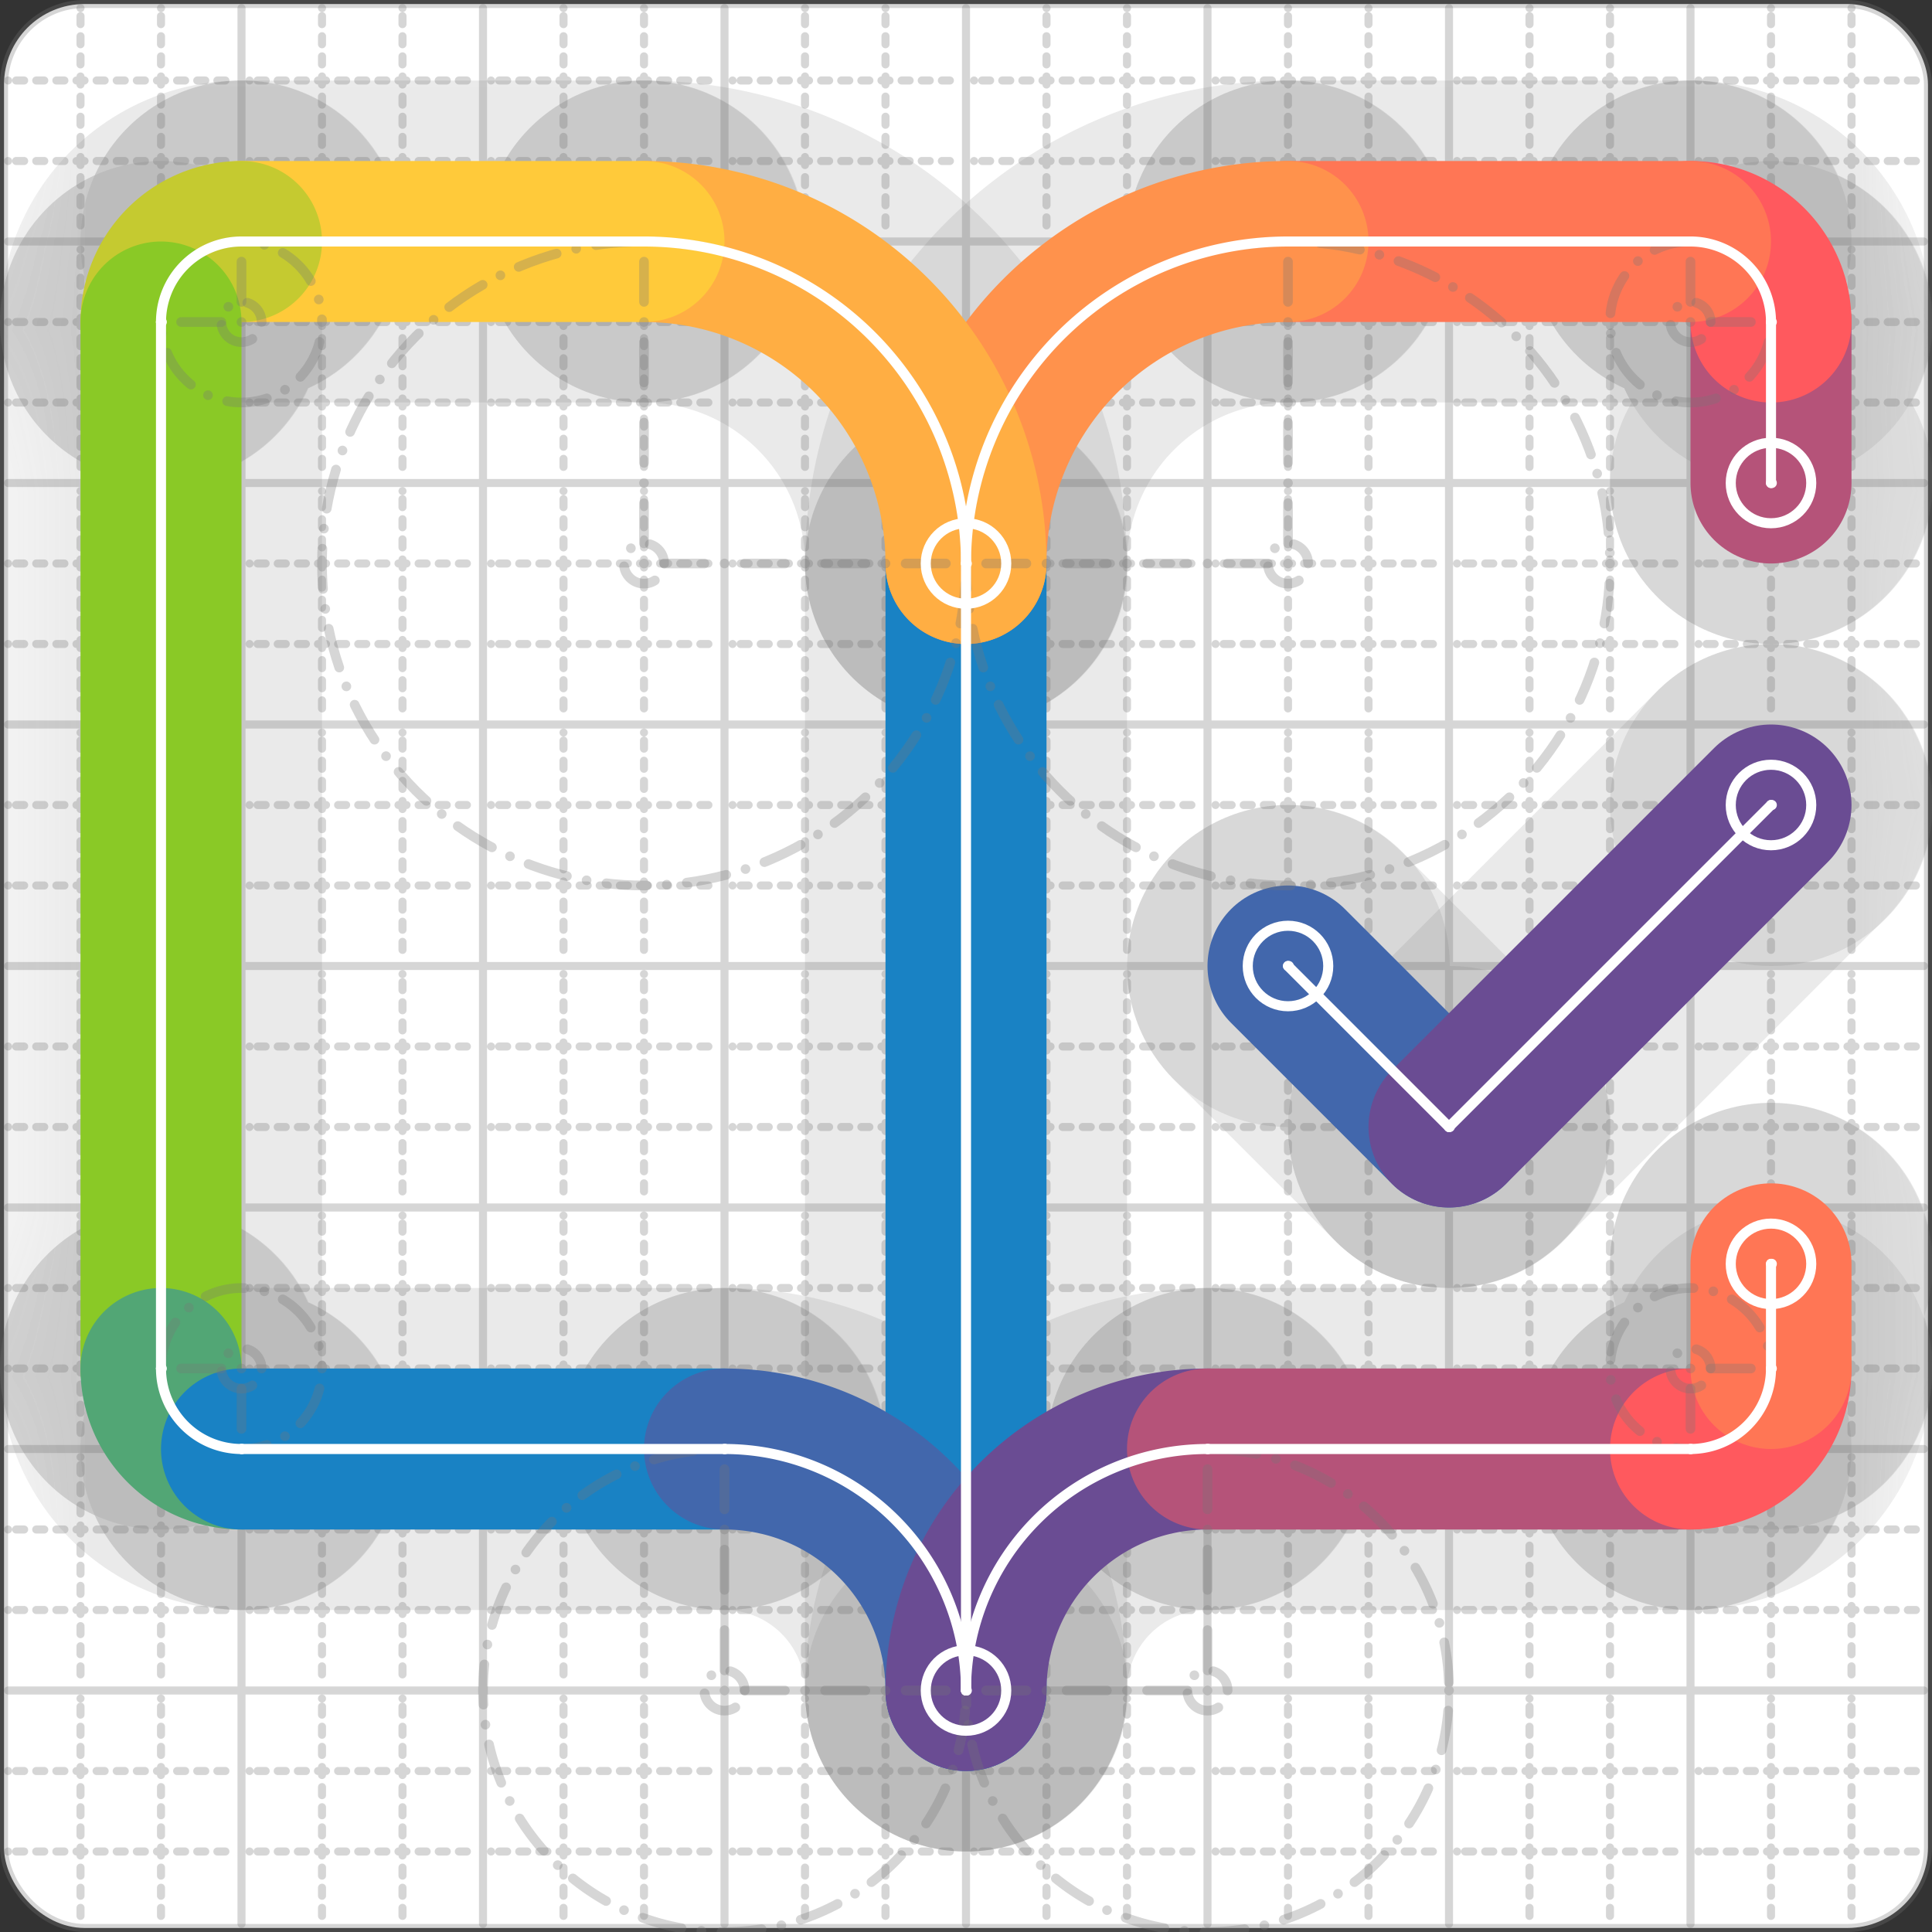 <svg xmlns="http://www.w3.org/2000/svg" width="24" height="24" viewBox="0 0 24 24" fill="none" stroke="currentColor" stroke-width="2" stroke-linecap="round" stroke-linejoin="round"><rect x="0" y="0" width="24" height="24" fill="#333333" stroke="none"/><style>
  @media screen and (prefers-color-scheme: light) {
    .svg-preview-grid-rect { fill: none }
  }
  @media screen and (prefers-color-scheme: dark) {
    .svg-preview-grid-rect { fill: none }
    .svg
    .svg-preview-grid-group,
    .svg-preview-radii-group,
    .svg-preview-shadow-mask-group,
    .svg-preview-shadow-group {
      stroke: #fff;
    }
  }
</style><g class="svg-preview-grid-group" stroke-linecap="butt" stroke-width="0.1" stroke="#777" stroke-opacity="0.3"><rect class="svg-preview-grid-rect" width="23.9" height="23.9" x="0.05" y="0.05" rx="1" fill="#fff"></rect><path stroke-dasharray="0 0.1 0.1 0.15 0.1 0.15 0.1 0.15 0.1 0.15 0.1 0.15 0.1 0.15 0.1 0.15 0.1 0.15 0.1 0.15 0.1 0.15 0.1 0.15 0 0.15" stroke-width="0.1" d="M0.1 1h23.8M1 0.1v23.8M0.1 2h23.8M2 0.1v23.8M0.1 4h23.8M4 0.1v23.8M0.1 5h23.8M5 0.1v23.8M0.1 7h23.8M7 0.1v23.8M0.1 8h23.8M8 0.1v23.8M0.1 10h23.8M10 0.1v23.8M0.1 11h23.8M11 0.1v23.8M0.1 13h23.8M13 0.1v23.8M0.1 14h23.8M14 0.1v23.8M0.1 16h23.8M16 0.1v23.8M0.1 17h23.8M17 0.1v23.8M0.1 19h23.8M19 0.1v23.8M0.1 20h23.8M20 0.1v23.8M0.1 22h23.8M22 0.1v23.8M0.1 23h23.8M23 0.1v23.8"></path><path d="M0.1 3h23.8M3 0.1v23.8M0.1 6h23.8M6 0.1v23.8M0.1 9h23.8M9 0.1v23.8M0.1 12h23.8M12 0.1v23.8M0.1 15h23.8M15 0.1v23.8M0.1 18h23.8M18 0.1v23.8M0.1 21h23.8M21 0.1v23.8"></path></g><g class="svg-preview-shadow-mask-group" stroke-width="4" stroke="#777" stroke-opacity="0.15"><mask id="svg-preview-shadow-mask-0" maskUnits="userSpaceOnUse" stroke-opacity="1" stroke-width="4" stroke="#000"><rect x="0" y="0" width="24" height="24" fill="#fff" stroke="none" rx="1"></rect><path d="M12 21h.01M12 7h.01"></path></mask><mask id="svg-preview-shadow-mask-1" maskUnits="userSpaceOnUse" stroke-opacity="1" stroke-width="4" stroke="#000"><rect x="0" y="0" width="24" height="24" fill="#fff" stroke="none" rx="1"></rect><path d="M16 12h.01M18 14h.01M22 10h.01"></path></mask><mask id="svg-preview-shadow-mask-2" maskUnits="userSpaceOnUse" stroke-opacity="1" stroke-width="4" stroke="#000"><rect x="0" y="0" width="24" height="24" fill="#fff" stroke="none" rx="1"></rect><path d="M22 6h.01M22 4h.01M21 3h.01M16 3h.01M12 7h.01M8 3h.01M3 3h.01M2 4h.01M2 17h.01M3 18h.01M9 18h.01M12 21h.01M15 18h.01M21 18h.01M22 17h.01M22 15.7h.01"></path></mask></g><g class="svg-preview-shadow-group" stroke-width="4" stroke="#777" stroke-opacity="0.15"><path mask="url(#svg-preview-shadow-mask-0)" d="M 12 21 L 12 7"></path><path mask="url(#svg-preview-shadow-mask-1)" d="M 16 12 L 18 14"></path><path mask="url(#svg-preview-shadow-mask-1)" d="M 18 14 L 22 10"></path><path mask="url(#svg-preview-shadow-mask-2)" d="M 22 6 L 22 4"></path><path mask="url(#svg-preview-shadow-mask-2)" d="M 22 4 A1 1 0 0 0 21 3"></path><path mask="url(#svg-preview-shadow-mask-2)" d="M 21 3 L 16 3"></path><path mask="url(#svg-preview-shadow-mask-2)" d="M 16 3 A4 4 0 0 0 12 7"></path><path mask="url(#svg-preview-shadow-mask-2)" d="M 12 7 A4 4 0 0 0 8 3"></path><path mask="url(#svg-preview-shadow-mask-2)" d="M 8 3 L 3 3"></path><path mask="url(#svg-preview-shadow-mask-2)" d="M 3 3 A1 1 0 0 0 2 4"></path><path mask="url(#svg-preview-shadow-mask-2)" d="M 2 4 L 2 17"></path><path mask="url(#svg-preview-shadow-mask-2)" d="M 2 17 A1 1 0 0 0 3 18"></path><path mask="url(#svg-preview-shadow-mask-2)" d="M 3 18 L 9 18"></path><path mask="url(#svg-preview-shadow-mask-2)" d="M 9 18 A3 3 0 0 1 12 21"></path><path mask="url(#svg-preview-shadow-mask-2)" d="M 12 21 A3 3 0 0 1 15 18"></path><path mask="url(#svg-preview-shadow-mask-2)" d="M 15 18 L 21 18"></path><path mask="url(#svg-preview-shadow-mask-2)" d="M 21 18 A1 1 0 0 0 22 17"></path><path mask="url(#svg-preview-shadow-mask-2)" d="M 22 17 L 22 15.7"></path><path d="M12 21h.01M12 7h.01M16 12h.01M18 14h.01M22 10h.01M22 6h.01M22 4h.01M21 3h.01M16 3h.01M8 3h.01M3 3h.01M2 4h.01M2 17h.01M3 18h.01M9 18h.01M15 18h.01M21 18h.01M22 17h.01M22 15.7h.01"></path></g><g class="svg-preview-handles-group" stroke-width="0.12" stroke="#777" stroke-opacity="0.6"></g><g class="svg-preview-colored-path-group"><path d="M 12 21 L 12 7" stroke="#1982c4"></path><path d="M 16 12 L 18 14" stroke="#4267AC"></path><path d="M 18 14 L 22 10" stroke="#6a4c93"></path><path d="M 22 6 L 22 4" stroke="#B55379"></path><path d="M 22 4 A1 1 0 0 0 21 3" stroke="#FF595E"></path><path d="M 21 3 L 16 3" stroke="#FF7655"></path><path d="M 16 3 A4 4 0 0 0 12 7" stroke="#ff924c"></path><path d="M 12 7 A4 4 0 0 0 8 3" stroke="#FFAE43"></path><path d="M 8 3 L 3 3" stroke="#ffca3a"></path><path d="M 3 3 A1 1 0 0 0 2 4" stroke="#C5CA30"></path><path d="M 2 4 L 2 17" stroke="#8ac926"></path><path d="M 2 17 A1 1 0 0 0 3 18" stroke="#52A675"></path><path d="M 3 18 L 9 18" stroke="#1982c4"></path><path d="M 9 18 A3 3 0 0 1 12 21" stroke="#4267AC"></path><path d="M 12 21 A3 3 0 0 1 15 18" stroke="#6a4c93"></path><path d="M 15 18 L 21 18" stroke="#B55379"></path><path d="M 21 18 A1 1 0 0 0 22 17" stroke="#FF595E"></path><path d="M 22 17 L 22 15.7" stroke="#FF7655"></path></g><g class="svg-preview-radii-group" stroke-width="0.12" stroke-dasharray="0 0.25 0.25" stroke="#777" stroke-opacity="0.3"><path d="M22 4 21 4 21 3"></path><circle cy="4" cx="21" r="0.25" stroke-dasharray="0"></circle><circle cy="4" cx="21" r="1"></circle><path d="M16 3 16 7 12 7"></path><circle cy="7" cx="16" r="0.25" stroke-dasharray="0"></circle><circle cy="7" cx="16" r="4"></circle><path d="M12 7 8 7 8 3"></path><circle cy="7" cx="8" r="0.25" stroke-dasharray="0"></circle><circle cy="7" cx="8" r="4"></circle><path d="M3 3 3 4 2 4"></path><circle cy="4" cx="3" r="0.25" stroke-dasharray="0"></circle><circle cy="4" cx="3" r="1"></circle><path d="M2 17 3 17 3 18"></path><circle cy="17" cx="3" r="0.25" stroke-dasharray="0"></circle><circle cy="17" cx="3" r="1"></circle><path d="M9 18 9 21 12 21"></path><circle cy="21" cx="9" r="0.25" stroke-dasharray="0"></circle><circle cy="21" cx="9" r="3"></circle><path d="M12 21 15 21 15 18"></path><circle cy="21" cx="15" r="0.25" stroke-dasharray="0"></circle><circle cy="21" cx="15" r="3"></circle><path d="M21 18 21 17 22 17"></path><circle cy="17" cx="21" r="0.25" stroke-dasharray="0"></circle><circle cy="17" cx="21" r="1"></circle></g><g class="svg-preview-control-path-marker-mask-group" stroke-width="1" stroke="#000"><mask id="svg-preview-control-path-marker-mask-0" maskUnits="userSpaceOnUse"><rect x="0" y="0" width="24" height="24" fill="#fff" stroke="none" rx="1"></rect><path d="M12 21h.01"></path><path d="M12 7h.01"></path></mask><mask id="svg-preview-control-path-marker-mask-1" maskUnits="userSpaceOnUse"><rect x="0" y="0" width="24" height="24" fill="#fff" stroke="none" rx="1"></rect><path d="M16 12h.01"></path><path d="M18 14h.01"></path></mask><mask id="svg-preview-control-path-marker-mask-2" maskUnits="userSpaceOnUse"><rect x="0" y="0" width="24" height="24" fill="#fff" stroke="none" rx="1"></rect><path d="M18 14h.01"></path><path d="M22 10h.01"></path></mask><mask id="svg-preview-control-path-marker-mask-3" maskUnits="userSpaceOnUse"><rect x="0" y="0" width="24" height="24" fill="#fff" stroke="none" rx="1"></rect><path d="M22 6h.01"></path><path d="M22 4h.01"></path></mask><mask id="svg-preview-control-path-marker-mask-4" maskUnits="userSpaceOnUse"><rect x="0" y="0" width="24" height="24" fill="#fff" stroke="none" rx="1"></rect><path d="M22 4h.01"></path><path d="M21 3h.01"></path></mask><mask id="svg-preview-control-path-marker-mask-5" maskUnits="userSpaceOnUse"><rect x="0" y="0" width="24" height="24" fill="#fff" stroke="none" rx="1"></rect><path d="M21 3h.01"></path><path d="M16 3h.01"></path></mask><mask id="svg-preview-control-path-marker-mask-6" maskUnits="userSpaceOnUse"><rect x="0" y="0" width="24" height="24" fill="#fff" stroke="none" rx="1"></rect><path d="M16 3h.01"></path><path d="M12 7h.01"></path></mask><mask id="svg-preview-control-path-marker-mask-7" maskUnits="userSpaceOnUse"><rect x="0" y="0" width="24" height="24" fill="#fff" stroke="none" rx="1"></rect><path d="M12 7h.01"></path><path d="M8 3h.01"></path></mask><mask id="svg-preview-control-path-marker-mask-8" maskUnits="userSpaceOnUse"><rect x="0" y="0" width="24" height="24" fill="#fff" stroke="none" rx="1"></rect><path d="M8 3h.01"></path><path d="M3 3h.01"></path></mask><mask id="svg-preview-control-path-marker-mask-9" maskUnits="userSpaceOnUse"><rect x="0" y="0" width="24" height="24" fill="#fff" stroke="none" rx="1"></rect><path d="M3 3h.01"></path><path d="M2 4h.01"></path></mask><mask id="svg-preview-control-path-marker-mask-10" maskUnits="userSpaceOnUse"><rect x="0" y="0" width="24" height="24" fill="#fff" stroke="none" rx="1"></rect><path d="M2 4h.01"></path><path d="M2 17h.01"></path></mask><mask id="svg-preview-control-path-marker-mask-11" maskUnits="userSpaceOnUse"><rect x="0" y="0" width="24" height="24" fill="#fff" stroke="none" rx="1"></rect><path d="M2 17h.01"></path><path d="M3 18h.01"></path></mask><mask id="svg-preview-control-path-marker-mask-12" maskUnits="userSpaceOnUse"><rect x="0" y="0" width="24" height="24" fill="#fff" stroke="none" rx="1"></rect><path d="M3 18h.01"></path><path d="M9 18h.01"></path></mask><mask id="svg-preview-control-path-marker-mask-13" maskUnits="userSpaceOnUse"><rect x="0" y="0" width="24" height="24" fill="#fff" stroke="none" rx="1"></rect><path d="M9 18h.01"></path><path d="M12 21h.01"></path></mask><mask id="svg-preview-control-path-marker-mask-14" maskUnits="userSpaceOnUse"><rect x="0" y="0" width="24" height="24" fill="#fff" stroke="none" rx="1"></rect><path d="M12 21h.01"></path><path d="M15 18h.01"></path></mask><mask id="svg-preview-control-path-marker-mask-15" maskUnits="userSpaceOnUse"><rect x="0" y="0" width="24" height="24" fill="#fff" stroke="none" rx="1"></rect><path d="M15 18h.01"></path><path d="M21 18h.01"></path></mask><mask id="svg-preview-control-path-marker-mask-16" maskUnits="userSpaceOnUse"><rect x="0" y="0" width="24" height="24" fill="#fff" stroke="none" rx="1"></rect><path d="M21 18h.01"></path><path d="M22 17h.01"></path></mask><mask id="svg-preview-control-path-marker-mask-17" maskUnits="userSpaceOnUse"><rect x="0" y="0" width="24" height="24" fill="#fff" stroke="none" rx="1"></rect><path d="M22 17h.01"></path><path d="M22 15.7h.01"></path></mask></g><g class="svg-preview-control-path-group" stroke="#fff" stroke-width="0.125"><path mask="url(#svg-preview-control-path-marker-mask-0)" d="M 12 21 L 12 7"></path><path mask="url(#svg-preview-control-path-marker-mask-1)" d="M 16 12 L 18 14"></path><path mask="url(#svg-preview-control-path-marker-mask-2)" d="M 18 14 L 22 10"></path><path mask="url(#svg-preview-control-path-marker-mask-3)" d="M 22 6 L 22 4"></path><path mask="url(#svg-preview-control-path-marker-mask-4)" d="M 22 4 A1 1 0 0 0 21 3"></path><path mask="url(#svg-preview-control-path-marker-mask-5)" d="M 21 3 L 16 3"></path><path mask="url(#svg-preview-control-path-marker-mask-6)" d="M 16 3 A4 4 0 0 0 12 7"></path><path mask="url(#svg-preview-control-path-marker-mask-7)" d="M 12 7 A4 4 0 0 0 8 3"></path><path mask="url(#svg-preview-control-path-marker-mask-8)" d="M 8 3 L 3 3"></path><path mask="url(#svg-preview-control-path-marker-mask-9)" d="M 3 3 A1 1 0 0 0 2 4"></path><path mask="url(#svg-preview-control-path-marker-mask-10)" d="M 2 4 L 2 17"></path><path mask="url(#svg-preview-control-path-marker-mask-11)" d="M 2 17 A1 1 0 0 0 3 18"></path><path mask="url(#svg-preview-control-path-marker-mask-12)" d="M 3 18 L 9 18"></path><path mask="url(#svg-preview-control-path-marker-mask-13)" d="M 9 18 A3 3 0 0 1 12 21"></path><path mask="url(#svg-preview-control-path-marker-mask-14)" d="M 12 21 A3 3 0 0 1 15 18"></path><path mask="url(#svg-preview-control-path-marker-mask-15)" d="M 15 18 L 21 18"></path><path mask="url(#svg-preview-control-path-marker-mask-16)" d="M 21 18 A1 1 0 0 0 22 17"></path><path mask="url(#svg-preview-control-path-marker-mask-17)" d="M 22 17 L 22 15.7"></path></g><g class="svg-preview-control-path-marker-group" stroke="#fff" stroke-width="0.125"><path d="M12 21h.01M12 7h.01M16 12h.01M18 14h.01M18 14h.01M22 10h.01M22 6h.01M22 4h.01M22 4h.01M21 3h.01M21 3h.01M16 3h.01M16 3h.01M12 7h.01M12 7h.01M8 3h.01M8 3h.01M3 3h.01M3 3h.01M2 4h.01M2 4h.01M2 17h.01M2 17h.01M3 18h.01M3 18h.01M9 18h.01M9 18h.01M12 21h.01M12 21h.01M15 18h.01M15 18h.01M21 18h.01M21 18h.01M22 17h.01M22 17h.01M22 15.7h.01"></path><circle cx="12" cy="21" r="0.5"></circle><circle cx="12" cy="7" r="0.5"></circle><circle cx="16" cy="12" r="0.5"></circle><circle cx="22" cy="10" r="0.5"></circle><circle cx="22" cy="6" r="0.5"></circle><circle cx="22" cy="15.7" r="0.5"></circle></g><g class="svg-preview-handles-group" stroke-width="0.12" stroke="#FFF" stroke-opacity="0.3"></g></svg>